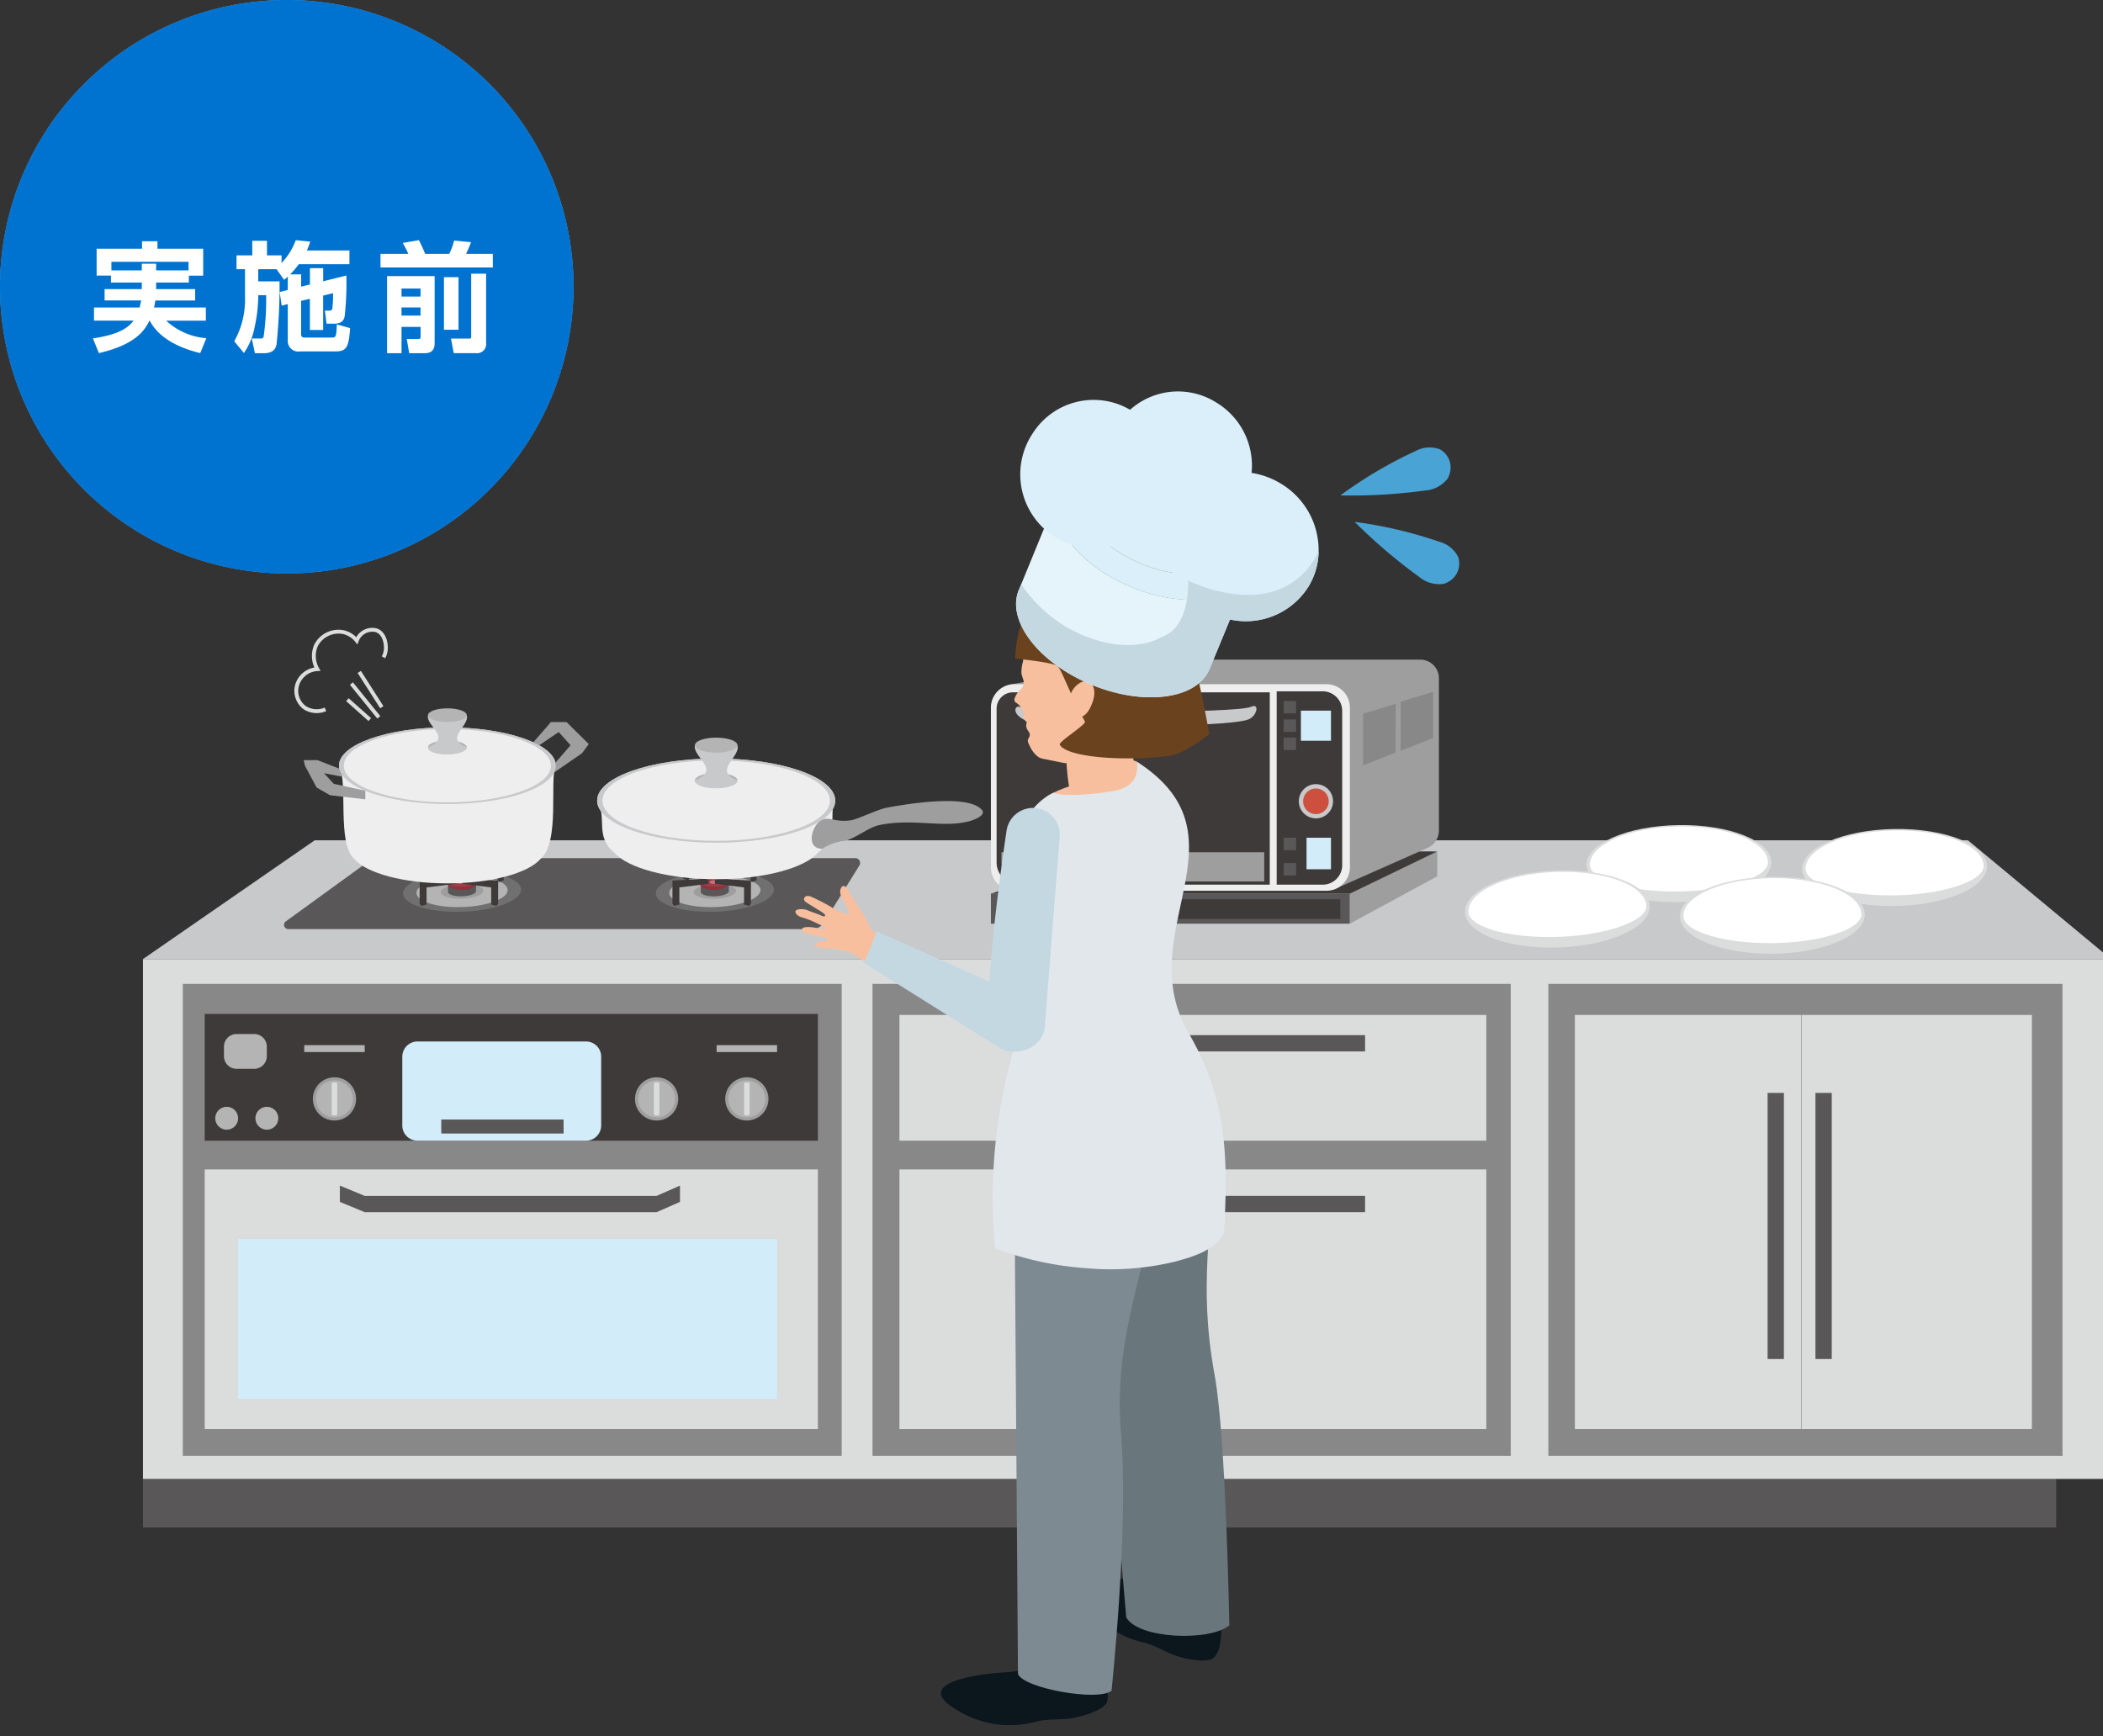 <svg xmlns="http://www.w3.org/2000/svg" xmlns:xlink="http://www.w3.org/1999/xlink" width="264" height="218" viewBox="0 0 264 218">
  <rect x="0" y="0" width="264" height="218" fill="#333333" stroke="none"/>
  <defs>
    <clipPath id="clip-path">
      <rect id="長方形_494" data-name="長方形 494" width="265" height="216.607" fill="none"/>
    </clipPath>
    <clipPath id="clip-path-3">
      <rect id="長方形_482" data-name="長方形 482" width="3.832" height="2.778" transform="translate(56.058 108.95)" fill="none"/>
    </clipPath>
    <clipPath id="clip-path-4">
      <rect id="長方形_483" data-name="長方形 483" width="3.832" height="2.778" transform="translate(87.688 108.95)" fill="none"/>
    </clipPath>
    <clipPath id="clip-img_use04_before">
      <rect width="264" height="218"/>
    </clipPath>
  </defs>
  <g id="img_use04_before" clip-path="url(#clip-img_use04_before)">
    <g id="グループ_973" data-name="グループ 973">
      <g id="グループ_972" data-name="グループ 972" clip-path="url(#clip-path)">
        <g id="グループ_971" data-name="グループ 971">
          <g id="グループ_970" data-name="グループ 970" clip-path="url(#clip-path)">
            <path id="パス_865" data-name="パス 865" d="M72,36A36,36,0,1,1,36,0,36,36,0,0,1,72,36" fill="#46b4ff"/>
            <path id="パス_866" data-name="パス 866" d="M19.6,35.478V36.3h4.9v1.426H19.506c-.03.164-.06.375-.165.885h6.5v1.65h-4.98a8.355,8.355,0,0,0,5.04,2.206l-.765,1.874c-1.38-.345-4.89-1.305-6.345-4.08h-.03c-.585,1.185-1.665,2.985-6.345,4.08l-.75-1.845c2.2-.346,4.11-.87,5.1-2.235H11.8v-1.65h5.73c.045-.225.105-.436.18-.885H13.131V36.3H17.8v-.824h-3.87v-.87h-1.8V31.233h5.7v-.944h1.935v.944h5.745v3.375h-1.8v.87Zm4.065-1.53V32.869H13.986v1.079H17.8v-.84h1.8v.84Z" fill="#fff"/>
            <path id="パス_867" data-name="パス 867" d="M36.126,36.408v-1.68a4.864,4.864,0,0,1-.465.4L34.716,33.8H32.421v1.529h2.67a69.992,69.992,0,0,1-.375,7.9c-.075.361-.255,1.111-1.575,1.111H32l-.39-1.845h1.05c.21,0,.361,0,.435-.24a32.483,32.483,0,0,0,.315-5.2h-.99v.315a19.054,19.054,0,0,1-.465,3.735,8.306,8.306,0,0,1-1.334,3.209l-1.216-1.468a10.611,10.611,0,0,0,1.35-5.521V33.8H29.691V32.058h1.98v-1.83h1.845v1.83h1.83v.96a8.4,8.4,0,0,0,1.785-2.865l1.815.181a10.359,10.359,0,0,1-.42,1.109h5.34v1.725h-6.36a10.233,10.233,0,0,1-1.08,1.275h1.38v1.545l1.1-.269V33.664h1.665v1.649l2.91-.719a37.618,37.618,0,0,1-.21,5.1c-.075.36-.225.945-1.35.945h-.93L40.791,39h.555a.335.335,0,0,0,.375-.271,15.275,15.275,0,0,0,.09-1.92l-1.245.3v4.32H38.9V37.517l-1.1.256v4.14c0,.465.225.465.51.465h3.315c.51,0,.6,0,.66-1.65l1.665.465c-.165,2.31-.39,2.925-1.8,2.925H37.671a1.318,1.318,0,0,1-1.545-1.41v-4.53l-.765.195-.255-1.71Z" fill="#fff"/>
            <path id="パス_868" data-name="パス 868" d="M47.767,31.879h3.494a12.99,12.99,0,0,0-.705-1.381l2.025-.345a17.966,17.966,0,0,1,.795,1.726h3.015a7.827,7.827,0,0,0,.615-1.68l2.13.209c-.225.615-.585,1.381-.63,1.471h3.36v1.694h-14.1Zm.824,2.789h5.97v8.34c0,.42,0,1.335-1.23,1.335H51.366l-.3-1.785h1.4c.329,0,.329-.1.329-.315v-1.2H50.406v3.3H48.591Zm1.815,2.565h2.385V36.228H50.406Zm0,2.385h2.385V38.6H50.406ZM55.731,34.8h1.83v6.6h-1.83Zm3.42-.435h1.875v8.685a1.15,1.15,0,0,1-1.29,1.29H56.961l-.345-1.829h2.265c.15,0,.27-.016.27-.211Z" fill="#fff"/>
            <path id="パス_869" data-name="パス 869" d="M168.275,62.2a67.937,67.937,0,0,0,10.612-.615,3.951,3.951,0,0,0,2.832-1.482,2.8,2.8,0,0,0,.34-1.9,2.634,2.634,0,0,0-1.295-1.787,3.641,3.641,0,0,0-3.034.2,53.98,53.98,0,0,0-9.455,5.578" fill="#4aa3d5"/>
            <path id="パス_870" data-name="パス 870" d="M170.053,65.52a67.848,67.848,0,0,0,8.091,6.9,3.942,3.942,0,0,0,3.069.887,2.788,2.788,0,0,0,1.559-1.136,2.634,2.634,0,0,0,.3-2.186,3.639,3.639,0,0,0-2.334-1.949,54.018,54.018,0,0,0-10.687-2.512" fill="#4aa3d5"/>
            <rect id="長方形_463" data-name="長方形 463" width="240.178" height="6.099" transform="translate(17.948 185.681)" fill="#595757"/>
            <rect id="長方形_464" data-name="長方形 464" width="247.052" height="65.268" transform="translate(17.948 120.413)" fill="#dbdcdc"/>
            <path id="パス_871" data-name="パス 871" d="M247.046,105.5,265,120.413H17.948L39.508,105.5Z" fill="#c8c9ca"/>
            <rect id="長方形_465" data-name="長方形 465" width="82.715" height="59.253" transform="translate(22.946 123.527)" fill="#888"/>
            <rect id="長方形_466" data-name="長方形 466" width="76.978" height="15.918" transform="translate(25.695 127.299)" fill="#3e3a39"/>
            <rect id="長方形_467" data-name="長方形 467" width="76.978" height="32.594" transform="translate(25.695 146.823)" fill="#dbdcdc"/>
            <path id="パス_872" data-name="パス 872" d="M85.361,150.9l-2.933,1.291H45.785L42.666,150.9v-2.043l3.119,1.291H82.428l2.933-1.291Z" fill="#595757"/>
            <rect id="長方形_468" data-name="長方形 468" width="67.659" height="20.079" transform="translate(29.891 155.548)" fill="#d2ecfa"/>
            <path id="パス_873" data-name="パス 873" d="M73.561,143.217H52.411a1.908,1.908,0,0,1-1.908-1.908v-8.641a1.909,1.909,0,0,1,1.908-1.909h21.15a1.909,1.909,0,0,1,1.908,1.909v8.641a1.908,1.908,0,0,1-1.908,1.908" fill="#d2ecfa"/>
            <rect id="長方形_469" data-name="長方形 469" width="15.356" height="1.754" transform="translate(55.395 140.56)" fill="#595757"/>
            <path id="パス_874" data-name="パス 874" d="M96.466,137.97a2.712,2.712,0,1,1-2.712-2.712,2.712,2.712,0,0,1,2.712,2.712" fill="#9e9e9f"/>
            <path id="パス_875" data-name="パス 875" d="M96.076,137.97a2.322,2.322,0,1,1-2.322-2.321,2.322,2.322,0,0,1,2.322,2.321" fill="#b4b4b5"/>
            <path id="パス_876" data-name="パス 876" d="M93.919,140.047h-.33a.184.184,0,0,1-.184-.185v-3.783a.184.184,0,0,1,.184-.185h.33a.185.185,0,0,1,.185.185v3.783a.185.185,0,0,1-.185.185" fill="#dbdcdc"/>
            <path id="パス_877" data-name="パス 877" d="M85.14,137.97a2.712,2.712,0,1,1-2.712-2.712,2.712,2.712,0,0,1,2.712,2.712" fill="#9e9e9f"/>
            <path id="パス_878" data-name="パス 878" d="M84.749,137.97a2.321,2.321,0,1,1-2.321-2.321,2.321,2.321,0,0,1,2.321,2.321" fill="#b4b4b5"/>
            <path id="パス_879" data-name="パス 879" d="M82.593,140.047h-.33a.184.184,0,0,1-.184-.185v-3.783a.184.184,0,0,1,.184-.185h.33a.185.185,0,0,1,.185.185v3.783a.185.185,0,0,1-.185.185" fill="#dbdcdc"/>
            <path id="パス_880" data-name="パス 880" d="M44.7,137.97a2.712,2.712,0,1,1-2.712-2.712A2.712,2.712,0,0,1,44.7,137.97" fill="#9e9e9f"/>
            <path id="パス_881" data-name="パス 881" d="M44.311,137.97a2.322,2.322,0,1,1-2.321-2.321,2.321,2.321,0,0,1,2.321,2.321" fill="#b4b4b5"/>
            <path id="パス_882" data-name="パス 882" d="M42.154,140.047h-.33a.184.184,0,0,1-.184-.185v-3.783a.184.184,0,0,1,.184-.185h.33a.185.185,0,0,1,.185.185v3.783a.185.185,0,0,1-.185.185" fill="#dbdcdc"/>
            <path id="パス_883" data-name="パス 883" d="M31.915,134.192H29.7a1.586,1.586,0,0,1-1.586-1.585v-1.2a1.586,1.586,0,0,1,1.586-1.585h2.21a1.585,1.585,0,0,1,1.585,1.585v1.2a1.585,1.585,0,0,1-1.585,1.585" fill="#b4b4b5"/>
            <rect id="長方形_470" data-name="長方形 470" width="7.591" height="0.865" transform="translate(89.959 131.221)" fill="#b4b4b5"/>
            <rect id="長方形_471" data-name="長方形 471" width="7.591" height="0.865" transform="translate(38.194 131.221)" fill="#b4b4b5"/>
            <path id="パス_884" data-name="パス 884" d="M29.891,140.4a1.434,1.434,0,1,1-1.434-1.434,1.434,1.434,0,0,1,1.434,1.434" fill="#b4b4b5"/>
            <path id="パス_885" data-name="パス 885" d="M34.935,140.4a1.434,1.434,0,1,1-1.435-1.434,1.435,1.435,0,0,1,1.435,1.434" fill="#b4b4b5"/>
            <rect id="長方形_472" data-name="長方形 472" width="80.121" height="59.253" transform="translate(109.528 123.527)" fill="#888"/>
            <rect id="長方形_473" data-name="長方形 473" width="73.672" height="15.789" transform="translate(112.912 127.428)" fill="#dbdcdc"/>
            <rect id="長方形_474" data-name="長方形 474" width="73.672" height="32.594" transform="translate(112.912 146.823)" fill="#dbdcdc"/>
            <rect id="長方形_475" data-name="長方形 475" width="42.695" height="2.043" transform="translate(128.67 150.145)" fill="#595757"/>
            <rect id="長方形_476" data-name="長方形 476" width="42.695" height="2.043" transform="translate(128.67 129.965)" fill="#595757"/>
            <rect id="長方形_477" data-name="長方形 477" width="64.538" height="59.253" transform="translate(194.375 123.527)" fill="#888"/>
            <rect id="長方形_478" data-name="長方形 478" width="28.883" height="51.989" transform="translate(226.192 127.428)" fill="#dbdcdc"/>
            <rect id="長方形_479" data-name="長方形 479" width="28.427" height="51.989" transform="translate(197.703 127.428)" fill="#dbdcdc"/>
            <rect id="長方形_480" data-name="長方形 480" width="2.043" height="33.408" transform="translate(227.903 137.218)" fill="#595757"/>
            <rect id="長方形_481" data-name="長方形 481" width="2.043" height="33.408" transform="translate(221.898 137.218)" fill="#595757"/>
            <path id="パス_886" data-name="パス 886" d="M46.233,108.17l-10.354,7.512a.536.536,0,0,0,.315.97h65.727a1.8,1.8,0,0,0,1.533-.853l4.426-7.131a.61.61,0,0,0-.518-.931h-59.8a2.272,2.272,0,0,0-1.333.433" fill="#595757"/>
            <path id="パス_887" data-name="パス 887" d="M65.414,111.664c.05,1.4-3.227,2.651-7.319,2.8s-7.45-.87-7.5-2.269,3.228-2.651,7.32-2.8,7.449.871,7.5,2.27" fill="#717071"/>
            <path id="パス_888" data-name="パス 888" d="M63.729,111.723c.038,1.081-2.493,2.048-5.655,2.16s-5.755-.671-5.793-1.752,2.493-2.049,5.654-2.162,5.756.674,5.794,1.754" fill="#b4b4b5"/>
            <path id="パス_889" data-name="パス 889" d="M60.67,111.832c.018.5-1.161.954-2.633,1.006s-2.68-.313-2.7-.817,1.161-.953,2.633-1.005,2.68.313,2.7.816" fill="#9e9e9f"/>
            <path id="パス_890" data-name="パス 890" d="M63.233,110.53l-.56.213L62.5,110.6v-1.815l-2.923,1.082-.171-.06v-.434l3.571-1.411.259.091Z" fill="#3e3a39"/>
            <path id="パス_891" data-name="パス 891" d="M54.038,110.309l.56.213.176-.146v-1.815l2.923,1.082.171-.06v-.434L54.3,107.738l-.259.091Z" fill="#3e3a39"/>
            <path id="パス_892" data-name="パス 892" d="M59.756,111.8v-1.141l-3.513.149v1.15c0,.01,0,.021,0,.031.011.333.81.575,1.785.541s1.752-.333,1.74-.666a.2.2,0,0,0-.011-.064" fill="#595757"/>
            <path id="パス_893" data-name="パス 893" d="M59.768,110.681c.012.333-.768.631-1.742.665s-1.772-.207-1.784-.54.768-.631,1.741-.665,1.773.207,1.785.54" fill="#717071"/>
            <path id="パス_894" data-name="パス 894" d="M58.68,110.72c0,.127-.3.241-.666.255s-.68-.08-.684-.207.295-.241.666-.255.678.08.684.207" fill="#dbdcdc"/>
            <g id="グループ_966" data-name="グループ 966" opacity="0.52">
              <g id="グループ_965" data-name="グループ 965">
                <g id="グループ_964" data-name="グループ 964" clip-path="url(#clip-path-3)">
                  <path id="パス_895" data-name="パス 895" d="M57.868,108.95c.014.751-1.719.827-1.794,1.384-.121.9.413,1.262,1.794,1.383.969.085,1.9-.3,2.017-1.058s-2.017-1.709-2.017-1.709" fill="#c30d23"/>
                </g>
              </g>
            </g>
            <path id="パス_896" data-name="パス 896" d="M52.678,113.485l.221.252.649-.173v-2.146l3.66-.46v-.514l-.319-.11-4.211.218Z" fill="#3e3a39"/>
            <path id="パス_897" data-name="パス 897" d="M62.535,113.485l-.221.252-.649-.173v-2.146l-3.66-.46v-.514l.319-.11,4.211.218Z" fill="#3e3a39"/>
            <path id="パス_898" data-name="パス 898" d="M97.15,111.664c.05,1.4-3.227,2.651-7.319,2.8s-7.45-.87-7.5-2.269,3.228-2.651,7.32-2.8,7.449.871,7.5,2.27" fill="#717071"/>
            <path id="パス_899" data-name="パス 899" d="M95.465,111.723c.038,1.081-2.493,2.048-5.655,2.16s-5.755-.671-5.793-1.752,2.493-2.049,5.654-2.162,5.756.674,5.794,1.754" fill="#b4b4b5"/>
            <path id="パス_900" data-name="パス 900" d="M92.406,111.832c.018.5-1.161.954-2.633,1.006s-2.68-.313-2.7-.817,1.161-.953,2.633-1.005,2.68.313,2.7.816" fill="#9e9e9f"/>
            <path id="パス_901" data-name="パス 901" d="M94.969,110.53l-.56.213-.176-.146v-1.815l-2.923,1.082-.171-.06v-.434l3.571-1.411.259.091Z" fill="#3e3a39"/>
            <path id="パス_902" data-name="パス 902" d="M85.774,110.309l.56.213.176-.146v-1.815l2.923,1.082.171-.06v-.434l-3.571-1.411-.259.091Z" fill="#3e3a39"/>
            <path id="パス_903" data-name="パス 903" d="M91.492,111.8v-1.141l-3.512.149v1.15a.161.161,0,0,0,0,.031c.012.333.811.575,1.785.541s1.753-.333,1.741-.666a.2.2,0,0,0-.012-.064" fill="#595757"/>
            <path id="パス_904" data-name="パス 904" d="M91.5,110.681c.012.333-.768.631-1.742.665s-1.772-.207-1.784-.54.768-.631,1.741-.665,1.773.207,1.785.54" fill="#717071"/>
            <path id="パス_905" data-name="パス 905" d="M90.416,110.72c0,.127-.294.241-.666.255s-.679-.08-.683-.207.294-.241.666-.255.678.08.683.207" fill="#dbdcdc"/>
            <g id="グループ_969" data-name="グループ 969" opacity="0.52">
              <g id="グループ_968" data-name="グループ 968">
                <g id="グループ_967" data-name="グループ 967" clip-path="url(#clip-path-4)">
                  <path id="パス_906" data-name="パス 906" d="M89.5,108.95c.014.751-1.719.827-1.794,1.384-.121.9.413,1.262,1.794,1.383.969.085,1.895-.3,2.017-1.058S89.5,108.95,89.5,108.95" fill="#c30d23"/>
                </g>
              </g>
            </g>
            <path id="パス_907" data-name="パス 907" d="M84.414,113.485l.221.252.649-.173v-2.146l3.66-.46v-.514l-.319-.11-4.211.218Z" fill="#3e3a39"/>
            <path id="パス_908" data-name="パス 908" d="M94.271,113.485l-.221.252-.649-.173v-2.146l-3.66-.46v-.514l.319-.11,4.211.218Z" fill="#3e3a39"/>
            <path id="パス_909" data-name="パス 909" d="M69.771,96.133H42.55c1.2,1.976-.32,9.815,1.95,11.739,1.537,1.76,6.176,3.038,11.66,3.038s10.122-1.278,11.661-3.038c2.562-2.087,1.1-10.066,1.95-11.739" fill="#eeeeef"/>
            <path id="パス_910" data-name="パス 910" d="M69.771,96.133c0,2.657-6.1,4.812-13.611,4.812S42.55,98.79,42.55,96.133s6.093-4.812,13.61-4.812,13.611,2.155,13.611,4.812" fill="#dbdcdc"/>
            <path id="パス_911" data-name="パス 911" d="M69.162,96.133c0,2.539-5.821,4.6-13,4.6s-13-2.058-13-4.6,5.822-4.6,13-4.6,13,2.058,13,4.6" fill="#9e9e9f"/>
            <path id="パス_912" data-name="パス 912" d="M67.68,93.571l2.459-1.66,1.485,1.66-1.895,2.186-.176,1.236,3.506-2.419.854-1.153-2.8-2.77h-1.95L66.949,93.2Z" fill="#9e9e9f"/>
            <path id="パス_913" data-name="パス 913" d="M45.861,99.279,41.9,98.41l-1.23-1.333,2.274.438-.2-.949-2.9-1.133H38.124l.156.7,1.459,2.735,1.68.971,4.442.518Z" fill="#9e9e9f"/>
            <path id="パス_914" data-name="パス 914" d="M69.771,96.133c0,2.657-6.1,4.812-13.611,4.812S42.55,98.79,42.55,96.133s6.093-4.812,13.61-4.812,13.611,2.155,13.611,4.812" fill="#c8c9ca"/>
            <path id="パス_915" data-name="パス 915" d="M69.162,96.133c0,2.539-5.821,4.6-13,4.6s-13-2.058-13-4.6,5.822-4.6,13-4.6,13,2.058,13,4.6" fill="#eeeeef"/>
            <path id="パス_916" data-name="パス 916" d="M58.591,93.822c0,.475-1.088.859-2.43.859s-2.431-.384-2.431-.859,1.088-.859,2.431-.859,2.43.384,2.43.859" fill="#b4b4b5"/>
            <path id="パス_917" data-name="パス 917" d="M58.591,93.822c-2.908-1.111.415-2.659,0-4.03H53.73c-.311,1.4,3.1,2.775,0,4.03.037,1.215,4.675,1.2,4.861,0" fill="#c8c9ca"/>
            <path id="パス_918" data-name="パス 918" d="M58.591,89.791c0,.476-1.088.859-2.43.859s-2.431-.383-2.431-.859,1.088-.858,2.431-.858,2.43.383,2.43.858" fill="#b4b4b5"/>
            <path id="パス_919" data-name="パス 919" d="M104.848,100.519H74.962c1.313,2.169-.353,4.417,2.14,6.529,1.689,1.933,6.781,3.337,12.8,3.337s11.114-1.4,12.8-3.337c2.814-2.291,1.212-4.692,2.141-6.529" fill="#eeeeef"/>
            <path id="パス_920" data-name="パス 920" d="M104.848,100.519c0,2.918-6.69,5.283-14.943,5.283s-14.943-2.365-14.943-5.283,6.69-5.283,14.943-5.283,14.943,2.365,14.943,5.283" fill="#dbdcdc"/>
            <path id="パス_921" data-name="パス 921" d="M104.18,100.519c0,2.787-6.391,5.047-14.276,5.047s-14.275-2.26-14.275-5.047S82.02,95.472,89.9,95.472s14.276,2.26,14.276,5.047" fill="#9e9e9f"/>
            <path id="パス_922" data-name="パス 922" d="M101.287,103.565a28.618,28.618,0,0,1-11.383,2c-5.164,0-9.687-.969-12.194-2.421-1.321-.765,5.017-3.279,12.9-3.279,9.566,0,12.491,2.852,10.676,3.7" fill="#888"/>
            <path id="パス_923" data-name="パス 923" d="M103.233,106.567c-2.224,0-1.273-3.124,0-3.658.951-.4,1.614.37,3.615.077.787-.116,3.323-1.367,4.515-1.587,4.76-.881,10.39-1.407,11.887.269.638.714-1.094,1.323-1.689,1.47-3.324.822-7-.423-11.2.457-1.327.277-3.063,1.729-4.3,1.971a6.256,6.256,0,0,0-2.834,1" fill="#9e9e9f"/>
            <path id="パス_924" data-name="パス 924" d="M104.848,100.519c0,2.918-6.69,5.283-14.943,5.283s-14.943-2.365-14.943-5.283,6.69-5.283,14.943-5.283,14.943,2.365,14.943,5.283" fill="#c8c9ca"/>
            <path id="パス_925" data-name="パス 925" d="M104.18,100.519c0,2.787-6.391,5.047-14.276,5.047s-14.275-2.26-14.275-5.047S82.02,95.472,89.9,95.472s14.276,2.26,14.276,5.047" fill="#eeeeef"/>
            <path id="パス_926" data-name="パス 926" d="M92.573,97.981c0,.521-1.195.943-2.668.943s-2.669-.422-2.669-.943,1.195-.943,2.669-.943,2.668.422,2.668.943" fill="#b4b4b5"/>
            <path id="パス_927" data-name="パス 927" d="M92.573,97.981c-3.193-1.22.456-2.919,0-4.425H87.236c-.341,1.538,3.4,3.047,0,4.425.04,1.334,5.133,1.319,5.337,0" fill="#c8c9ca"/>
            <path id="パス_928" data-name="パス 928" d="M92.573,93.556c0,.521-1.195.943-2.668.943s-2.669-.422-2.669-.943,1.195-.943,2.669-.943,2.668.422,2.668.943" fill="#b4b4b5"/>
            <rect id="長方形_484" data-name="長方形 484" width="45.066" height="3.768" transform="translate(124.393 112.202)" fill="#595757"/>
            <path id="パス_929" data-name="パス 929" d="M169.459,112.2l10.966-5.3v3.121l-10.966,5.947Z" fill="#9e9e9f"/>
            <path id="パス_930" data-name="パス 930" d="M180.425,106.9,141,106.8l-16.6,5.4h45.066Z" fill="#3e3a39"/>
            <path id="パス_931" data-name="パス 931" d="M126.608,85.988l13.483-2.52a26.547,26.547,0,0,1,5.832-.648H178.3a2.333,2.333,0,0,1,2.334,2.333v19.1a2.419,2.419,0,0,1-1.609,2.28l-11.679,5.177V91.348Z" fill="#9e9e9f"/>
            <path id="パス_932" data-name="パス 932" d="M124.393,88.844V108.89a2.949,2.949,0,0,0,2.949,2.949H166.51a2.949,2.949,0,0,0,2.949-2.949V88.844A2.948,2.948,0,0,0,166.51,85.9H127.342a2.948,2.948,0,0,0-2.949,2.948" fill="#eeeeef"/>
            <rect id="長方形_485" data-name="長方形 485" width="42.542" height="2.469" transform="translate(125.715 112.905)" fill="#3e3a39"/>
            <path id="パス_933" data-name="パス 933" d="M166.046,111.072h-5.777V86.793h5.762a2.462,2.462,0,0,1,2.462,2.462v19.37a2.447,2.447,0,0,1-2.447,2.447" fill="#3e3a39"/>
            <path id="パス_934" data-name="パス 934" d="M159.4,111.072H127.914a2.806,2.806,0,0,1-2.806-2.806V88.983a2.063,2.063,0,0,1,2.063-2.063H159.4Z" fill="#3e3a39"/>
            <path id="パス_935" data-name="パス 935" d="M167.345,100.6a2.148,2.148,0,1,1-2.148-2.148,2.148,2.148,0,0,1,2.148,2.148" fill="#c8c9ca"/>
            <path id="パス_936" data-name="パス 936" d="M166.8,100.6A1.606,1.606,0,1,1,165.2,99,1.606,1.606,0,0,1,166.8,100.6" fill="#cd4f3d"/>
            <rect id="長方形_486" data-name="長方形 486" width="3.777" height="3.777" transform="translate(163.308 89.223)" fill="#d2ecfa"/>
            <rect id="長方形_487" data-name="長方形 487" width="1.563" height="1.563" transform="translate(161.138 88.008)" fill="#595757"/>
            <rect id="長方形_488" data-name="長方形 488" width="1.563" height="1.563" transform="translate(161.138 90.33)" fill="#595757"/>
            <rect id="長方形_489" data-name="長方形 489" width="1.563" height="1.563" transform="translate(161.138 92.609)" fill="#595757"/>
            <rect id="長方形_490" data-name="長方形 490" width="1.563" height="1.563" transform="translate(161.138 105.181)" fill="#595757"/>
            <rect id="長方形_491" data-name="長方形 491" width="1.563" height="1.563" transform="translate(161.138 108.354)" fill="#595757"/>
            <rect id="長方形_492" data-name="長方形 492" width="3.069" height="3.955" transform="translate(164.016 105.181)" fill="#d2ecfa"/>
            <path id="パス_937" data-name="パス 937" d="M158.707,110.669H128.233a2.518,2.518,0,0,1-2.518-2.518V107h32.992Z" fill="#9e9e9f"/>
            <path id="パス_938" data-name="パス 938" d="M127.972,88.737c2.952.834,27.262.834,29.085,0,1.116-.511.732,1.186-.347,1.594-2.916,1.1-26.235,1.06-28.217,0-1.471-.787-1.094-1.756-.521-1.594" fill="#c8c9ca"/>
            <path id="パス_939" data-name="パス 939" d="M175.2,94.481,171.122,96.1V89.614l4.081-1.25Z" fill="#888"/>
            <path id="パス_940" data-name="パス 940" d="M179.911,92.658l-4.081,1.614V88.1l4.081-1.251Z" fill="#888"/>
            <path id="パス_941" data-name="パス 941" d="M47.555,90.063l-3.44-4.241" fill="none" stroke="#dbdcdc" stroke-miterlimit="10" stroke-width="0.485"/>
            <path id="パス_942" data-name="パス 942" d="M46.424,90.346l-2.815-2.5" fill="none" stroke="#dbdcdc" stroke-miterlimit="10" stroke-width="0.485"/>
            <path id="パス_943" data-name="パス 943" d="M40.856,89.063a2.8,2.8,0,0,1-2.607-.215,2.636,2.636,0,0,1-.958-2.808,2.8,2.8,0,0,1,2.547-2.03,3.352,3.352,0,0,1-.177-2.954,3.166,3.166,0,0,1,3.532-1.669,3.058,3.058,0,0,1,1.594,1.042A2.08,2.08,0,0,1,47.2,79.123c1.065.332,1.3,1.69,1.233,2.446a2.523,2.523,0,0,1-.289.956" fill="none" stroke="#dbdcdc" stroke-miterlimit="10" stroke-width="0.485"/>
            <path id="パス_944" data-name="パス 944" d="M45.1,84.361l2.828,4.43" fill="none" stroke="#dbdcdc" stroke-miterlimit="10" stroke-width="0.485"/>
            <path id="パス_945" data-name="パス 945" d="M249.439,108.721c.045,2.669-5.113,4.921-11.52,5.029s-11.638-1.968-11.683-4.637,5.113-4.921,11.52-5.029,11.638,1.968,11.683,4.637" fill="#dbdcdc"/>
            <path id="パス_946" data-name="パス 946" d="M249.011,108.728c.032,1.89-5.092,3.588-11.114,3.69-6.209.105-11.2-1.423-11.233-3.312-.043-2.571,4.924-4.74,11.1-4.844s11.209,1.895,11.252,4.466" fill="#fff"/>
            <path id="パス_947" data-name="パス 947" d="M222.369,108.247c.041,2.669-5.12,4.913-11.527,5.012s-11.635-1.985-11.676-4.655,5.119-4.913,11.527-5.012,11.635,1.986,11.676,4.655" fill="#dbdcdc"/>
            <path id="パス_948" data-name="パス 948" d="M221.941,108.253c.029,1.891-5.1,3.581-11.12,3.674-6.208.1-11.2-1.44-11.227-3.33-.04-2.571,4.931-4.731,11.1-4.826s11.205,1.911,11.245,4.482" fill="#fff"/>
            <path id="パス_949" data-name="パス 949" d="M234.094,114.786c.029,2.67-5.143,4.889-11.551,4.958s-11.625-2.041-11.654-4.71,5.143-4.889,11.551-4.958,11.625,2.04,11.654,4.71" fill="#dbdcdc"/>
            <path id="パス_950" data-name="パス 950" d="M233.665,114.791c.02,1.89-5.114,3.557-11.137,3.621-6.209.066-11.191-1.492-11.211-3.382-.028-2.571,4.953-4.709,11.124-4.775s11.2,1.965,11.224,4.536" fill="#fff"/>
            <path id="パス_951" data-name="パス 951" d="M207.1,113.735c.09,2.669-5.03,5.006-11.434,5.22s-11.67-1.772-11.759-4.44,5.03-5.007,11.434-5.221,11.669,1.773,11.759,4.441" fill="#dbdcdc"/>
            <path id="パス_952" data-name="パス 952" d="M206.674,113.75c.063,1.889-5.031,3.673-11.051,3.875-6.206.208-11.223-1.236-11.286-3.125-.086-2.57,4.844-4.821,11.012-5.028s11.239,1.708,11.325,4.278" fill="#fff"/>
            <path id="パス_953" data-name="パス 953" d="M127.47,112.1c1.236-4.521,3.072-10.656,3.072-10.656,1.3-1.9,3.266,2.206,4.958,3.749,1.222,1.116-.684,4.968-3.149,8.966a13.971,13.971,0,0,1-4.881-2.059" fill="#52849c"/>
            <path id="パス_954" data-name="パス 954" d="M142.426,97.225c.067,2.9-7.577,3.752-8.195,1.708a30.583,30.583,0,0,1-.383-5.846l8.2-.781s.379,4.893.379,4.919" fill="#f7bf9e"/>
            <path id="パス_955" data-name="パス 955" d="M131.227,100.291c-.026-.542,4.195-2.193,4.67-1.82,1.76,1.392,3.867-.434,5.1-1.087a2.452,2.452,0,0,0,1.158-1.968l.526.189s3.068,6.211-2.41,7.281a9.737,9.737,0,0,1-5.942-.625c-1.53-.733-4.517-.568-3.1-1.97" fill="#f7bf9e"/>
            <path id="パス_956" data-name="パス 956" d="M152.983,201.638s1.041,4.951-.658,6.535c-.472.441-2.36.43-4.49-.222-1.4-.425-2.853-1.416-4.25-1.73a12.112,12.112,0,0,1-7.888-5.77c-3.249-5.155,3.258-3.154,7.475-1.259a34.967,34.967,0,0,0,9.811,2.446" fill="#0b161d"/>
            <path id="パス_957" data-name="パス 957" d="M141.377,203.043,136.4,144.1c-.371-3.712,1.793-7.223,5.5-7.593s9.872,5.15,10.061,8.878c.461,9.121-1.65,15.453.52,27.28,1.442,7.852,1.836,31.3,1.844,31.391-2.378,2.05-11.458,1.749-12.95-1.009" fill="#69767c"/>
            <path id="パス_958" data-name="パス 958" d="M136.422,207.473s3.312,4.013,2.522,6.265c-.22.635-1.938,1.526-4.192,1.95-1.468.281-3.27.086-4.685.465a12.506,12.506,0,0,1-9.948-1.467c-5.434-3.151,1.457-4.449,6.2-4.725a36.02,36.02,0,0,0,10.1-2.488" fill="#0b161d"/>
            <path id="パス_959" data-name="パス 959" d="M127.791,210.177l-.4-55.316c-.081-3.726,1.657-12.074,4.994-12.147s12.25-1.9,12.428,5.761c.216,9.2-5.23,18.1-4.088,31.473,1.01,11.835-1.187,32.221-1.184,32.324-1.641,1.392-11.082-.308-11.748-2.1" fill="#7d8a91"/>
            <path id="パス_960" data-name="パス 960" d="M147.375,158.43a34.208,34.208,0,0,1-10.835.81,40.5,40.5,0,0,1-11.613-2.513A66.491,66.491,0,0,1,127.44,131.2c1.678-5.554,4.14-8.365,1.315-15.936-3.634-9.74.866-14.582,3.511-15.733,0,0,1.34.726,7.336-.182,3.943-.6,3.082-3.739,3.082-3.739,14.651,9.381-.859,21.382,6.516,34.063,4.986,8.575,4.923,15.856,4.477,25.141-1.173,2.364-4.68,3.17-6.3,3.621" fill="#e2e7ec"/>
            <path id="パス_961" data-name="パス 961" d="M142.848,93.231c-1.937,2.272-6.7,2.991-7.515,2.517h-.011a9.816,9.816,0,0,1-1.689.061c-.875-.176-1.735-.355-2.609-.525a1.95,1.95,0,0,1-.694-.252,3.591,3.591,0,0,1-1.106-1.469c-.021-.046-.046-.084-.07-.13a1.378,1.378,0,0,1-.112-.323c-.089-.425.344-.56.21-1.011-.07-.213-.257-.41-.347-.629a.992.992,0,0,1,.008-.8.924.924,0,0,1-.42-.681,1.988,1.988,0,0,0-1-1.8.48.48,0,0,1-.146-.445,2.971,2.971,0,0,1,.661-1.091,1.208,1.208,0,0,0,.509-1.022c-.037-.321-.209-.687-.285-1.034a4.441,4.441,0,0,1,.183-1.5c.026-.086.107-1.241.127-1.72,0,0,.025-.289.041-.382A13.957,13.957,0,0,1,129.168,79a4.712,4.712,0,0,1,.25-.453,5.176,5.176,0,0,1,.543-.8c.112-.13.219-.26.34-.379a6.993,6.993,0,0,1,2.476-1.6,7.871,7.871,0,0,1,1.609-.433v-.011a11.453,11.453,0,0,1,6.289.675c2.638,1.259,5.178,4.021,5.7,6.617.831,4.091-1.643,8.412-3.531,10.618" fill="#f7bf9e"/>
            <path id="パス_962" data-name="パス 962" d="M149.1,80.164c-.351-2.6-4.729-5.307-4.729-5.307-.446-.359-4.293-6.909-14.705,1.226-2.161,1.686-2.224,6.6-2.224,6.6s4.724.466,5.3.931c.523.424,1.774,4.012,3.451,6.958.223.4-3.365,2.554-3.154,2.931.892,1.606,8.226,2.131,13.861,1.374,1.768-.237,4.9-2.687,4.9-2.687a111.148,111.148,0,0,0-2.7-12.025" fill="#6a431e"/>
            <path id="パス_963" data-name="パス 963" d="M137.169,88.114c-.44,1.263-1.045,2.009-1.849,1.906s-1.231-.956-1.052-2.289c.163-1.332,1.333-2.3,2.142-2.2s1.256,1.141.759,2.582" fill="#f7bf9e"/>
            <path id="パス_964" data-name="パス 964" d="M109.789,117.06c-.037-.026-.073-.053-.109-.081a1.472,1.472,0,0,1-.581-.828,3.473,3.473,0,0,0-.535-1.029l-2.2-3.513c-.121-.192-.3-.412-.523-.359a.406.406,0,0,0-.23.18,1.052,1.052,0,0,0-.079.89,4.358,4.358,0,0,0,.411.826,7.077,7.077,0,0,1,.6,1.416.2.2,0,0,1,.007.135c-.033.079-.144.082-.229.068a6.245,6.245,0,0,1-2-.9,25.544,25.544,0,0,0-2.406-1.24,1.207,1.207,0,0,0-.572-.135.439.439,0,0,0-.413.358c-.018.234.207.4.407.529l1.51.933c.117.072.946.543.693.715-.159.107-.594-.152-.751-.21l-1.244-.453a2.032,2.032,0,0,0-1.448-.148c-.149.062-.267.131-.246.291a.744.744,0,0,0,.211.361,1.678,1.678,0,0,0,.708.339,11.907,11.907,0,0,1,1.8.722,5.42,5.42,0,0,1,.829.456c.317.236-.062.322-.293.268a6.859,6.859,0,0,0-1.544-.26,2.064,2.064,0,0,0-.731.09c-.25.107-.161.4.014.535a1.5,1.5,0,0,0,.613.239l1.568.355a2.871,2.871,0,0,1,.7.17c.144.079.226.229.042.318a3.157,3.157,0,0,1-.812.146,1.4,1.4,0,0,0-.529.218c-.074.05-.151.128-.129.214.017.069.089.107.154.134a2.532,2.532,0,0,0,1.142.247,6.839,6.839,0,0,1,1.306.113,6.394,6.394,0,0,1,2.468.753c.452.267.854.616,1.322.855a.49.49,0,0,0,.714-.146c.3-.338.654-.607.926-.976a4.395,4.395,0,0,0,.62-1.175.833.833,0,0,0,.043-.571.9.9,0,0,0-.441-.4,7.61,7.61,0,0,1-.766-.451" fill="#f7bf9e"/>
            <path id="パス_965" data-name="パス 965" d="M108.472,120.9l17.138,10.74c1.989.981.387-.566,1.381-2.57s4.631-2.42,2.637-3.4l-19.557-8.73c-.425,1.152-1.532,3.785-1.6,3.964" fill="#c4d8e2"/>
            <path id="パス_966" data-name="パス 966" d="M125.506,130.625l.6,1.277c3.086.674,4.885-1.258,5.053-2.931l1.864-23.836a3.361,3.361,0,0,0-6.689-.673s-2.475,16.349-2.207,23.064c.067,1.679-.288,2.931,1.384,3.1" fill="#c4d8e2"/>
            <path id="パス_967" data-name="パス 967" d="M138.724,62.435c-4.462.6-5.866,3.975-3.137,7.529a15.518,15.518,0,0,0,13.028,5.342c4.463-.6,5.867-3.977,3.137-7.529a15.524,15.524,0,0,0-13.028-5.342" fill="#457e37"/>
            <path id="パス_968" data-name="パス 968" d="M140.124,58.16c-4.711.724-6.067,4.4-3.03,8.213s9.321,6.314,14.033,5.59,6.068-4.4,3.03-8.216-9.321-6.314-14.033-5.587" fill="#daeffa"/>
            <path id="パス_969" data-name="パス 969" d="M132.932,61.83l-1.539,3.728-3.2,7.806-.294.708c-.767,1.829-.271,4.164,1.618,6.546,3.694,4.624,11.314,7.657,17.034,6.776,2.778-.419,4.589-1.692,5.3-3.417l2.558-6.2,2.006-4.865.451-1.1a4.079,4.079,0,0,1-.666,1.066,5.044,5.044,0,0,1-1.36,1.166,8.63,8.63,0,0,1-3.24,1.112,13.081,13.081,0,0,1-2.041.149c-.3,0-.6,0-.908-.035-5.171-.279-11.011-3.026-14.085-6.889a4.019,4.019,0,0,1-.262-.36,8.247,8.247,0,0,1-.589-.863,5.891,5.891,0,0,1-.778-5.329" fill="#e5f4fb"/>
            <path id="パス_970" data-name="パス 970" d="M155.226,64.047c-.154-.19-.362-.44-.527-.623-.2-.213-.459-.5-.673-.7-.38-.35-.9-.8-1.3-1.13-.222-.184-.538-.407-.774-.573-.614-.435-1.409-.9-1.557-.977-.244-.132-.564-.316-.814-.435s-.579-.283-.831-.4-.59-.257-.848-.359c-.511-.2-1.21-.435-1.734-.6-.26-.085-.615-.17-.878-.241-.2-.054-1.082-.259-1.768-.352-.273-.039-.637-.093-.913-.113-.506-.035-1.184-.066-1.69-.071-.268,0-.626.02-.891.041-.291.025-.673.069-.959.111a1.162,1.162,0,0,1,1.057.533c4.712-.727,10.993,1.777,14.032,5.587s1.683,7.489-3.03,8.215-10.994-1.778-14.032-5.589-1.682-7.489,3.03-8.213a1.162,1.162,0,0,0-1.057-.533c-.213.038-.5.077-.712.132-.4.1-.933.238-1.321.38a7.923,7.923,0,0,0-1.674.83,9.946,9.946,0,0,0-.827.629,6.146,6.146,0,0,0-.584.591,5.513,5.513,0,0,0-.456.6c-.074.12-.18.276-.247.4-.1.19-.226.446-.312.643-.757,1.829-.271,4.165,1.626,6.547,3.688,4.625,11.313,7.66,17.031,6.781,2.775-.427,4.591-1.7,5.3-3.423.1-.266.222-.624.289-.9a5.521,5.521,0,0,0,.135-.82,6.673,6.673,0,0,0-.138-2.084,7.927,7.927,0,0,0-.287-.989,12.576,12.576,0,0,0-.516-1.155,9.879,9.879,0,0,0-.559-.933c-.165-.251-.4-.576-.593-.808" fill="#daeffa"/>
            <path id="パス_971" data-name="パス 971" d="M146.525,66.775a9.487,9.487,0,0,0,2.216,7.686,7.268,7.268,0,0,0,.814.845,9.525,9.525,0,0,0,1.592,1.213,7.847,7.847,0,0,0,1.41.7,8.452,8.452,0,0,0,1.847.56,9.279,9.279,0,0,0,9.837-4.106,8.76,8.76,0,0,0,1.291-4.383,9.75,9.75,0,0,0-4.732-8.567,10.018,10.018,0,0,0-3.6-1.337,9.522,9.522,0,0,0-6.674,1.316,8.767,8.767,0,0,0-2.821,2.866,8.634,8.634,0,0,0-1.181,3.206" fill="#daeffa"/>
            <path id="パス_972" data-name="パス 972" d="M140.3,53.287a9.219,9.219,0,1,0,12.446-2.713A9.01,9.01,0,0,0,140.3,53.287" fill="#daeffa"/>
            <path id="パス_973" data-name="パス 973" d="M129.666,54.37a9.272,9.272,0,1,0,12.517-2.726,9.06,9.06,0,0,0-12.517,2.726" fill="#daeffa"/>
            <path id="パス_974" data-name="パス 974" d="M128.193,73.364l-.295.708c-.767,1.829-.271,4.164,1.618,6.545,3.695,4.625,11.314,7.658,17.035,6.776,2.778-.418,4.588-1.691,5.3-3.416l2.557-6.2a9.277,9.277,0,0,0,9.836-4.106,8.74,8.74,0,0,0,1.291-4.383,4.582,4.582,0,0,0-.357.652c-5.036,8.554-16.025,2.945-16.025,2.945s.331,5.927-3.367,7.1a4.741,4.741,0,0,1-1,.474c-3.543,1.281-7.9.048-10.992-1.778a18.219,18.219,0,0,1-5.6-5.324" fill="#c4d8e2"/>
          </g>
        </g>
      </g>
    </g>
    <g id="グループ_1290" data-name="グループ 1290" transform="translate(0.375)">
      <path id="パス_1744" data-name="パス 1744" d="M72,36A36,36,0,1,1,36,0,36,36,0,0,1,72,36" transform="translate(-0.375)" fill="#0072cf"/>
      <path id="パス_1745" data-name="パス 1745" d="M19.6,35.478V36.3h4.9v1.425H19.506c-.03.165-.06.375-.165.885h6.5v1.65h-4.98a8.343,8.343,0,0,0,5.04,2.2l-.765,1.875c-1.38-.345-4.89-1.305-6.345-4.08h-.03c-.585,1.185-1.665,2.985-6.345,4.08l-.75-1.845c2.2-.345,4.11-.87,5.1-2.235H11.8v-1.65h5.73c.045-.225.105-.435.18-.885H13.131V36.3H17.8v-.825h-3.87v-.87h-1.8V31.233h5.7v-.945h1.935v.945h5.745v3.375h-1.8v.87Zm4.065-1.53v-1.08H13.986v1.08H17.8v-.84h1.8v.84Z" transform="translate(-0.375)" fill="#fff"/>
      <path id="パス_1746" data-name="パス 1746" d="M36.126,36.408v-1.68a5.028,5.028,0,0,1-.465.4L34.716,33.8H32.421v1.53h2.67a70.022,70.022,0,0,1-.375,7.905c-.075.36-.255,1.11-1.575,1.11H32l-.39-1.845h1.05c.21,0,.361,0,.435-.24a32.483,32.483,0,0,0,.315-5.2h-.99v.315a19.054,19.054,0,0,1-.465,3.735,8.32,8.32,0,0,1-1.334,3.21l-1.216-1.47a10.6,10.6,0,0,0,1.35-5.52V33.8H29.691v-1.74h1.98v-1.83h1.845v1.83h1.83v.96a8.427,8.427,0,0,0,1.785-2.865l1.815.18a10.283,10.283,0,0,1-.42,1.11h5.34v1.725h-6.36a10.233,10.233,0,0,1-1.08,1.275h1.38v1.545l1.1-.27V33.663h1.665v1.65l2.91-.72a37.626,37.626,0,0,1-.21,5.1c-.075.36-.225.945-1.35.945h-.93L40.791,39h.555a.335.335,0,0,0,.375-.27,15.275,15.275,0,0,0,.09-1.92l-1.245.3v4.32H38.9V37.518l-1.1.255v4.14c0,.465.225.465.51.465h3.315c.51,0,.6,0,.66-1.65l1.665.465c-.165,2.31-.39,2.925-1.8,2.925H37.671a1.318,1.318,0,0,1-1.545-1.41v-4.53l-.765.195-.255-1.71Z" transform="translate(-0.375)" fill="#fff"/>
      <path id="パス_1747" data-name="パス 1747" d="M47.767,31.878h3.494a13.068,13.068,0,0,0-.705-1.38l2.025-.345a17.949,17.949,0,0,1,.795,1.725h3.015a7.819,7.819,0,0,0,.615-1.679l2.13.21c-.225.614-.585,1.379-.63,1.469h3.36v1.7h-14.1Zm.824,2.79h5.97v8.34c0,.42,0,1.335-1.23,1.335H51.366l-.3-1.785h1.4c.329,0,.329-.1.329-.315v-1.2H50.406v3.3H48.591Zm1.815,2.565h2.385V36.228H50.406Zm0,2.385h2.385V38.6H50.406ZM55.731,34.8h1.83v6.6h-1.83Zm3.42-.435h1.875v8.685a1.15,1.15,0,0,1-1.29,1.29H56.961l-.345-1.83h2.265c.15,0,.27-.015.27-.21Z" transform="translate(-0.375)" fill="#fff"/>
    </g>
  </g>
</svg>
